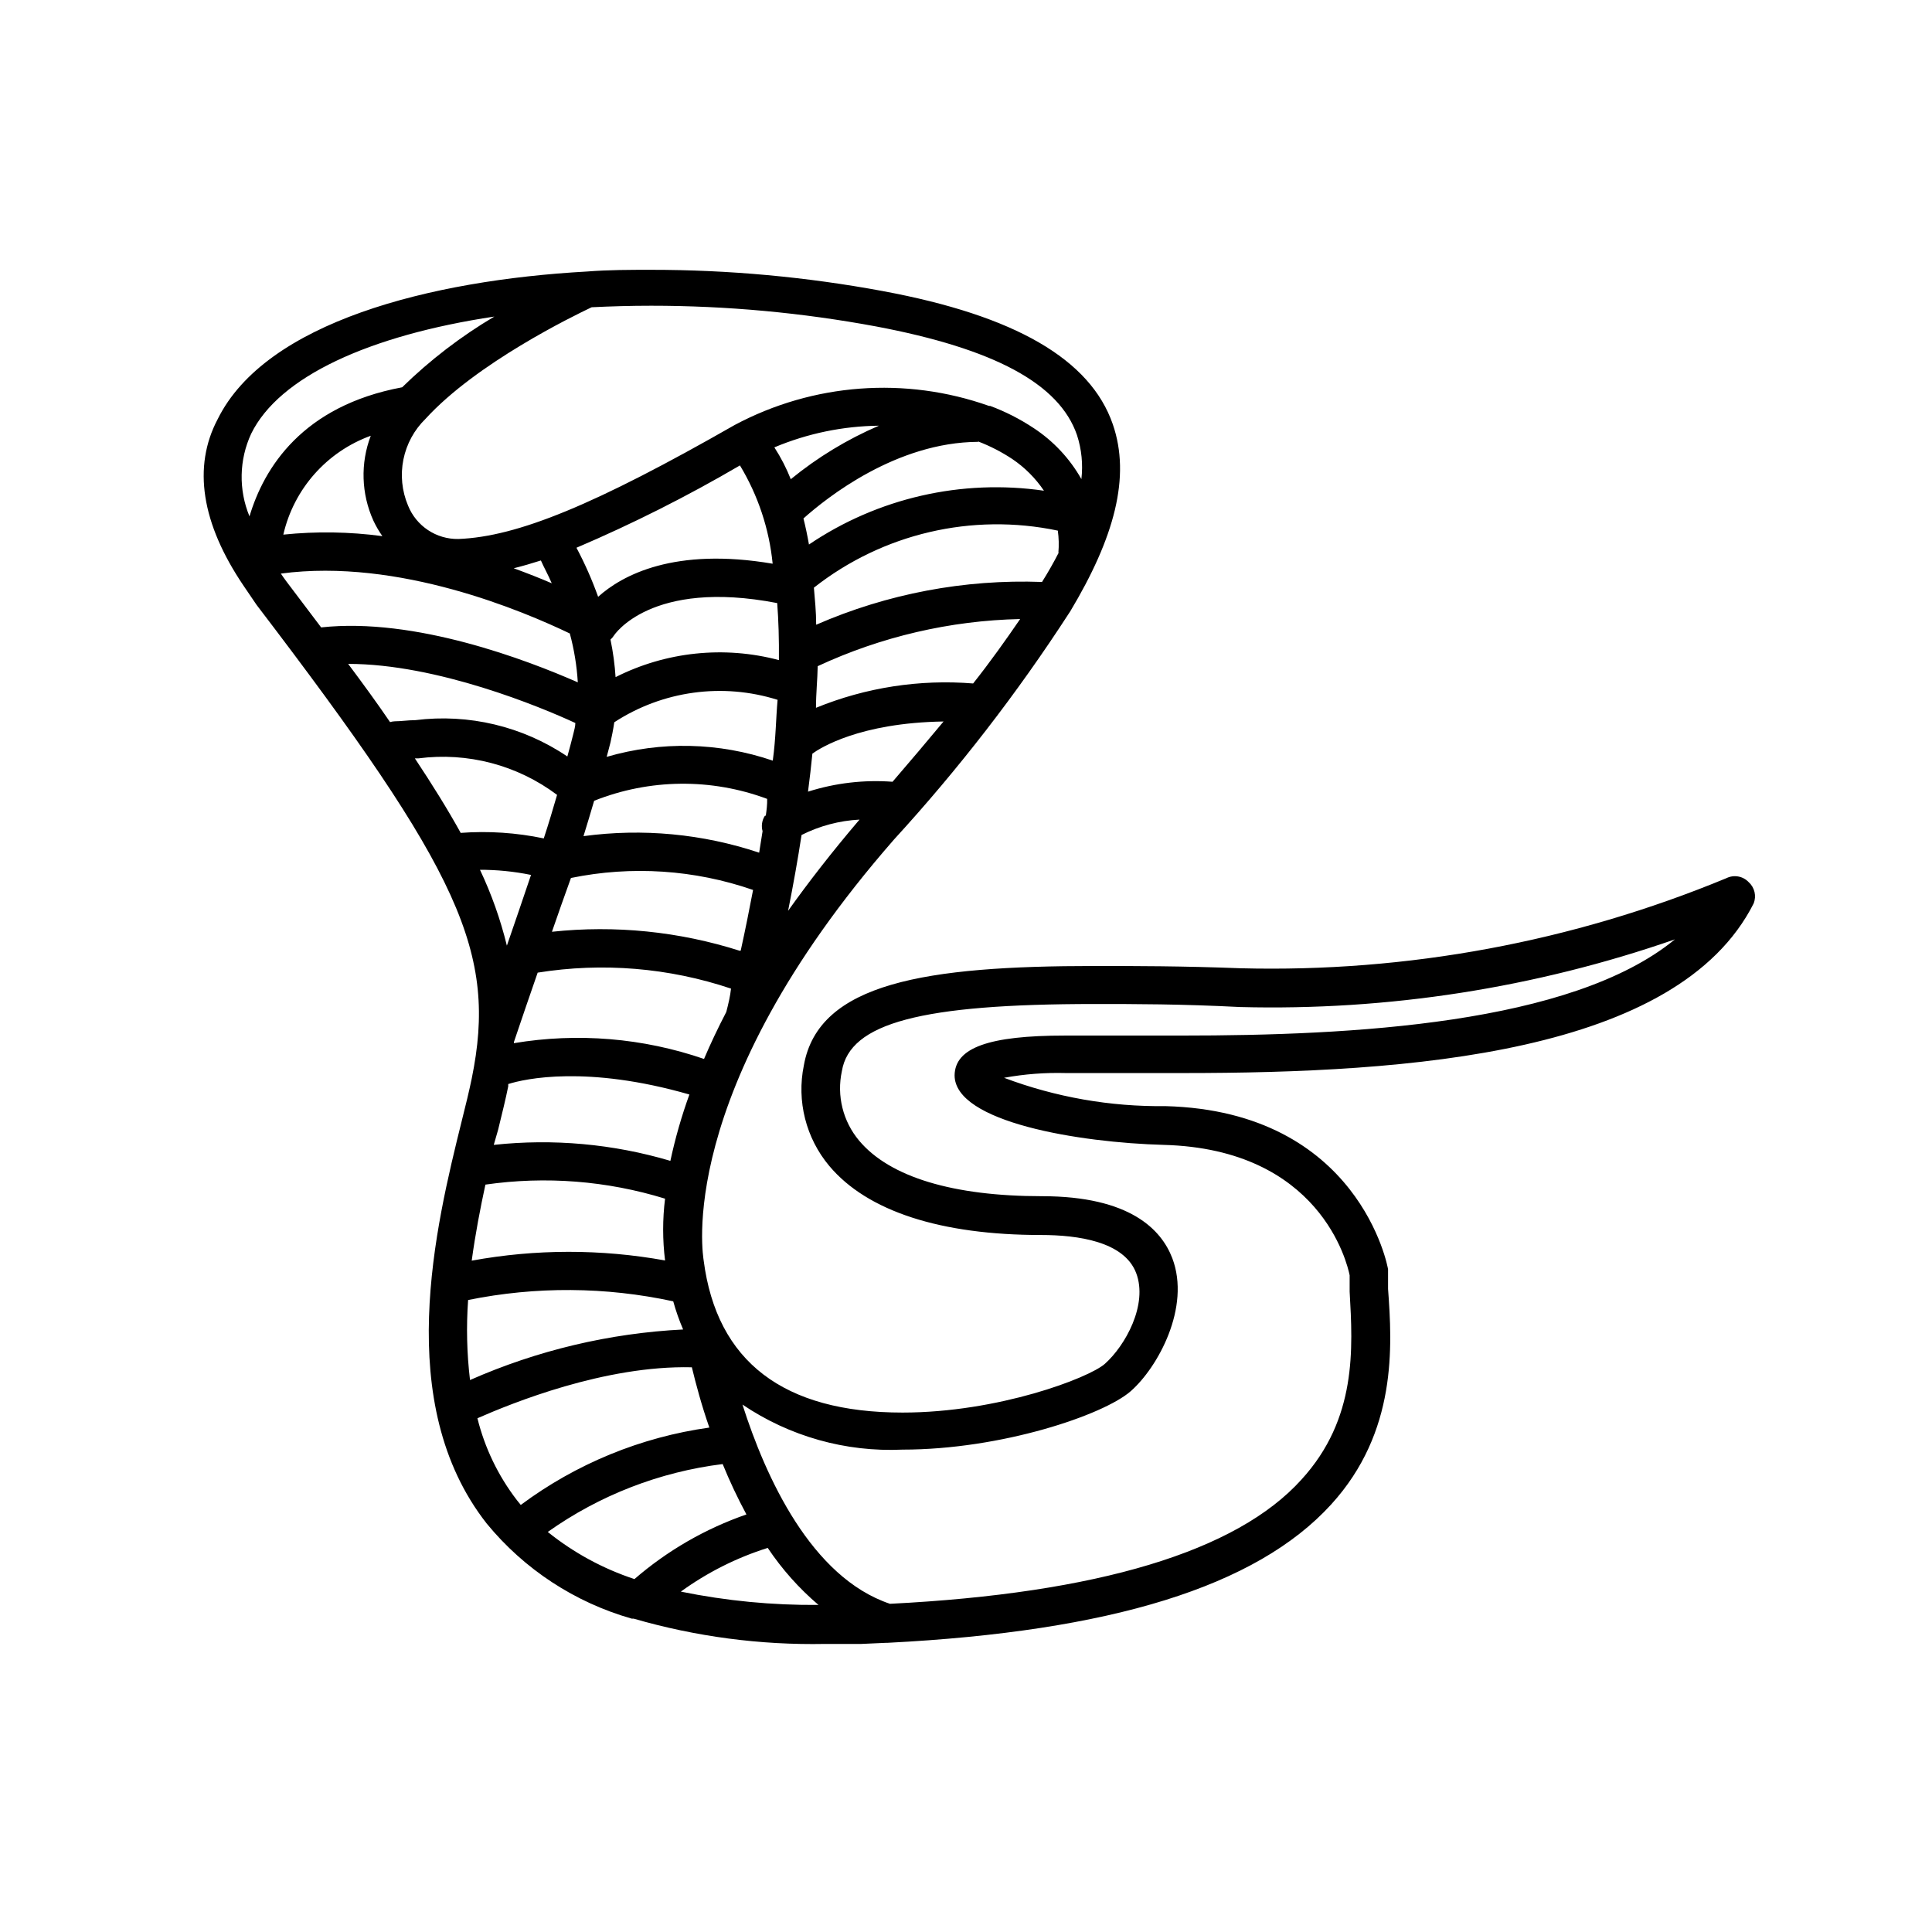 <?xml version="1.0" encoding="UTF-8"?>
<!-- Uploaded to: ICON Repo, www.svgrepo.com, Generator: ICON Repo Mixer Tools -->
<svg fill="#000000" width="800px" height="800px" version="1.1" viewBox="144 144 512 512" xmlns="http://www.w3.org/2000/svg">
 <path d="m607.42 377.78c-1.52-1.609-3.91-2.039-5.894-1.059-40.766 16.879-84.617 25.016-128.72 23.879-15.621-0.602-27.965-0.602-38.645-0.602-44.738 0-73.254 4.434-77.133 26.348-1.938 9.449 0.551 19.266 6.75 26.652 10.078 11.992 29.473 18.289 56.125 18.289 9.723 0 22.016 1.715 25.191 10.078 3.176 8.363-2.871 19.246-8.312 24.082-4.231 3.727-28.215 12.898-53.605 12.898-31.488 0-49.223-13.453-52.699-40.305 0-0.453-8.414-44.184 50.383-111.49v-0.004c17.125-18.691 32.664-38.781 46.449-60.055l0.301-0.453c11.688-19.496 16.121-35.668 11.285-49.625-5.945-17.18-25.844-28.766-60.91-35.266v-0.004c-20.27-3.758-40.844-5.648-61.465-5.641-5.543 0-11.234 0-16.977 0.453-41.664 2.316-85.145 13.453-97.84 39.094-6.699 12.648-4.332 27.66 6.852 44.188 1.109 1.613 2.168 3.223 3.426 5.039 54.211 71.035 63.832 92.195 57.031 125.55-0.656 3.176-1.562 6.953-2.621 11.133-6.949 28.012-18.438 74.918 6.602 106.81 9.949 12.117 23.359 20.902 38.441 25.191h0.504c16.461 4.769 33.547 7.031 50.684 6.699h9.574l6.699-0.301h0.352c59.195-3.023 97.688-14.914 117.49-36.629 17.582-19.246 16.223-42.066 15.113-57.133v-4.586 0.004c0.012-0.203 0.012-0.402 0-0.605 0-0.402-7.559-41.918-58.996-43.277-14.602 0.184-29.105-2.363-42.773-7.508 5.398-0.988 10.887-1.41 16.375-1.258h31.137c59.75 0 130.99-5.039 151.14-44.941h-0.004c0.797-1.969 0.273-4.227-1.309-5.641zm-270.95 34.41c-2.25 4.332-4.215 8.48-5.894 12.445-16.184-5.57-33.5-7.008-50.383-4.184v-0.301c2.117-6.246 4.18-12.344 6.297-18.391 17.172-2.754 34.754-1.305 51.238 4.231-0.199 1.918-0.703 4.082-1.258 6.199zm-60.457 31.188c1.059-4.332 2.016-8.211 2.672-11.488v-0.605c4.434-1.41 20.859-5.039 48.012 2.769-2.078 5.742-3.762 11.617-5.039 17.586-15.168-4.496-31.078-5.934-46.805-4.234zm-5.039-68.871v-0.004c4.621-0.02 9.23 0.434 13.754 1.363-2.066 6.195-4.231 12.395-6.398 18.742-1.695-6.945-4.09-13.695-7.152-20.152zm69.074 21.461c-16.062-5.117-33.016-6.836-49.777-5.039 1.645-4.769 3.324-9.523 5.039-14.258 16.078-3.301 32.754-2.203 48.262 3.176-0.957 5.035-2.062 10.578-3.273 16.07zm6.648-35.77c-0.773 1.211-0.996 2.695-0.605 4.078-0.301 1.863-0.605 3.777-0.906 5.691v0.004c-14.977-5.004-30.902-6.504-46.551-4.383 0.957-3.125 1.914-6.246 2.82-9.371 14.691-5.848 31.031-6.027 45.848-0.504 0.051 1.461-0.152 2.973-0.352 4.434zm-49.926-71.039c14.887-6.352 29.355-13.637 43.324-21.816 4.793 7.93 7.754 16.828 8.668 26.047-26.047-4.434-39.852 3.023-46.25 8.766v0.004c-1.598-4.469-3.516-8.812-5.742-13zm52.043 56.426c-14.223-4.867-29.602-5.219-44.035-1.008 0.301-1.258 0.707-2.519 1.008-3.828 0.301-1.309 0.754-3.578 1.008-5.34 12.812-8.355 28.688-10.535 43.277-5.945-0.453 5.039-0.453 10.078-1.258 15.973zm-41.664-22.016h-0.004c-0.215-3.387-0.668-6.754-1.359-10.074 0.352-0.312 0.656-0.668 0.906-1.059 0 0 9.672-15.113 43.277-8.613 0.352 4.586 0.504 9.621 0.453 15.113-14.508-3.856-29.93-2.242-43.324 4.531zm46.453-52.496h-0.004c-1.176-2.977-2.644-5.828-4.383-8.516 8.777-3.688 18.188-5.637 27.711-5.742-8.398 3.606-16.25 8.371-23.328 14.156zm49.625-10.078h-0.004c3.168 1.211 6.191 2.766 9.02 4.637 3.32 2.234 6.176 5.094 8.414 8.414-21.809-3.164-44.016 1.918-62.273 14.258-0.438-2.484-0.922-4.785-1.461-6.902 6.148-5.492 24.586-20.203 46.301-20.305zm-50.383 124.44c1.41-7.055 2.602-13.77 3.578-20.152h-0.004c4.785-2.41 10.02-3.801 15.367-4.078-7.305 8.562-13.602 16.676-19.043 24.332zm27.711-34.258h-0.004c-7.57-0.566-15.18 0.324-22.418 2.621 0.453-3.527 0.855-6.902 1.16-10.078 2.016-1.461 12.445-8.16 34.762-8.516-4.266 5.141-8.801 10.496-13.605 16.074zm21.363-26.047h-0.004c-14.203-1.152-28.477 1.055-41.668 6.449 0-3.879 0.402-7.559 0.453-11.035h0.004c16.828-7.828 35.098-12.082 53.652-12.492-3.727 5.441-7.906 11.336-12.543 17.18zm22.672-34.711c-1.281 2.516-2.758 5.121-4.438 7.809-20.551-0.762-41.008 3.113-59.855 11.336 0-3.477-0.352-6.75-0.605-9.824h0.004c18.25-14.352 41.914-19.887 64.637-15.117 0.27 1.938 0.32 3.898 0.152 5.844zm-123.79-64.992c5.039-0.25 10.379-0.402 15.77-0.402 19.996 0 39.945 1.836 59.602 5.488 31.188 5.894 48.566 15.113 53.254 28.816v0.004c1.215 3.75 1.609 7.719 1.156 11.637-3.09-5.465-7.441-10.109-12.695-13.551-3.594-2.379-7.449-4.34-11.484-5.844h-0.305c-22.164-7.856-46.609-6.027-67.359 5.035-37.031 21.16-57.586 29.625-73.254 30.23-5.859 0.105-11.176-3.426-13.352-8.867-1.625-3.852-2.051-8.105-1.223-12.203 0.828-4.098 2.867-7.852 5.859-10.77 13.453-14.762 39.145-27.258 44.031-29.574zm-10.578 73.152c-3.023-1.309-6.5-2.672-10.078-3.981 2.285-0.57 4.684-1.258 7.203-2.066 0.707 1.664 1.816 3.578 2.875 6.047zm-80.105-17.734c-2.922-7.047-2.758-14.996 0.453-21.914 7.406-15.113 31.285-26.047 64.438-31.035-8.863 5.25-17.066 11.543-24.434 18.742-26.453 4.938-36.629 21.359-40.457 34.207zm32.848 1.16c0.672 1.426 1.461 2.789 2.367 4.078-8.703-1.164-17.512-1.301-26.246-0.402 2.777-12.098 11.504-21.965 23.172-26.199-2.777 7.301-2.523 15.41 0.707 22.523zm-23.074 16.07c-0.555-0.707-0.957-1.359-1.461-2.066 31.285-4.18 64.488 10.078 76.578 15.871 1.145 4.231 1.855 8.57 2.117 12.949-13.402-5.894-43.125-17.281-68.016-14.559zm27.508 37.332c-3.426-5.039-7.106-10.078-11.133-15.469 23.578 0 51.086 11.438 60.207 15.668 0 0.906-0.301 1.863-0.504 2.769-0.504 2.066-1.059 4.082-1.613 6.098v0.004c-11.824-7.988-26.148-11.41-40.309-9.625-1.914 0-3.727 0.301-5.441 0.301l0.004 0.004c-0.41 0.016-0.816 0.082-1.211 0.199zm18.641 29.223c-3.375-6.098-7.406-12.594-12.09-19.648h0.906c13.051-1.707 26.254 1.766 36.777 9.672-1.109 3.828-2.266 7.707-3.527 11.539v-0.004c-7.25-1.52-14.68-2.012-22.066-1.461zm6.602 93.305c15.949-2.297 32.211-1.023 47.609 3.727-0.676 5.438-0.676 10.938 0 16.375-16.945-3.066-34.301-3.051-51.238 0.051 0.957-7.055 2.266-13.855 3.629-20.152zm-4.586 30.582c17.949-3.644 36.461-3.523 54.359 0.352 0.703 2.543 1.578 5.031 2.621 7.457-19.484 0.98-38.629 5.523-56.477 13.398-0.84-7.035-1.008-14.137-0.504-21.207zm12.898 53c-4.934-6.426-8.484-13.801-10.43-21.664 9.07-3.981 33.754-14.059 56.828-13.504 1.059 4.383 2.57 10.078 4.637 15.973-18.117 2.527-35.305 9.582-49.977 20.504zm8.211 8.465c13.727-9.734 29.652-15.914 46.352-17.988 1.859 4.559 3.961 9.016 6.297 13.352-10.891 3.773-20.961 9.586-29.676 17.129-8.344-2.75-16.129-6.984-22.973-12.492zm35.266 15.816c7-5.078 14.777-8.992 23.027-11.586 3.766 5.633 8.293 10.719 13.449 15.113-12.246 0.102-24.473-1.082-36.477-3.527zm132.91-147.36h-31.137c-20.152 0-29.121 3.223-29.223 10.531 0 12.445 33.102 17.836 55.418 18.438 41.414 1.109 48.617 31.285 49.273 34.562v4.332c0.855 15.113 1.965 33.656-12.746 49.777-17.176 19.094-54.055 30.176-109.07 32.949-20.859-7.004-32.949-33.504-39.094-52.801h-0.004c12.488 8.441 27.363 12.629 42.422 11.941 26.199 0 53.254-9.168 60.457-15.469 7.203-6.297 15.973-22.27 11.035-35.266-2.871-7.508-11.133-16.426-34.562-16.426-23.426 0-40.305-5.039-48.418-14.711-4.301-5.106-5.992-11.914-4.582-18.438 2.113-12.746 20.957-17.785 67.055-17.785 10.578 0 22.773 0 38.492 0.805 39.172 1.016 78.207-5.062 115.22-17.934-27.508 22.57-86 25.492-130.54 25.492z"/>
</svg>